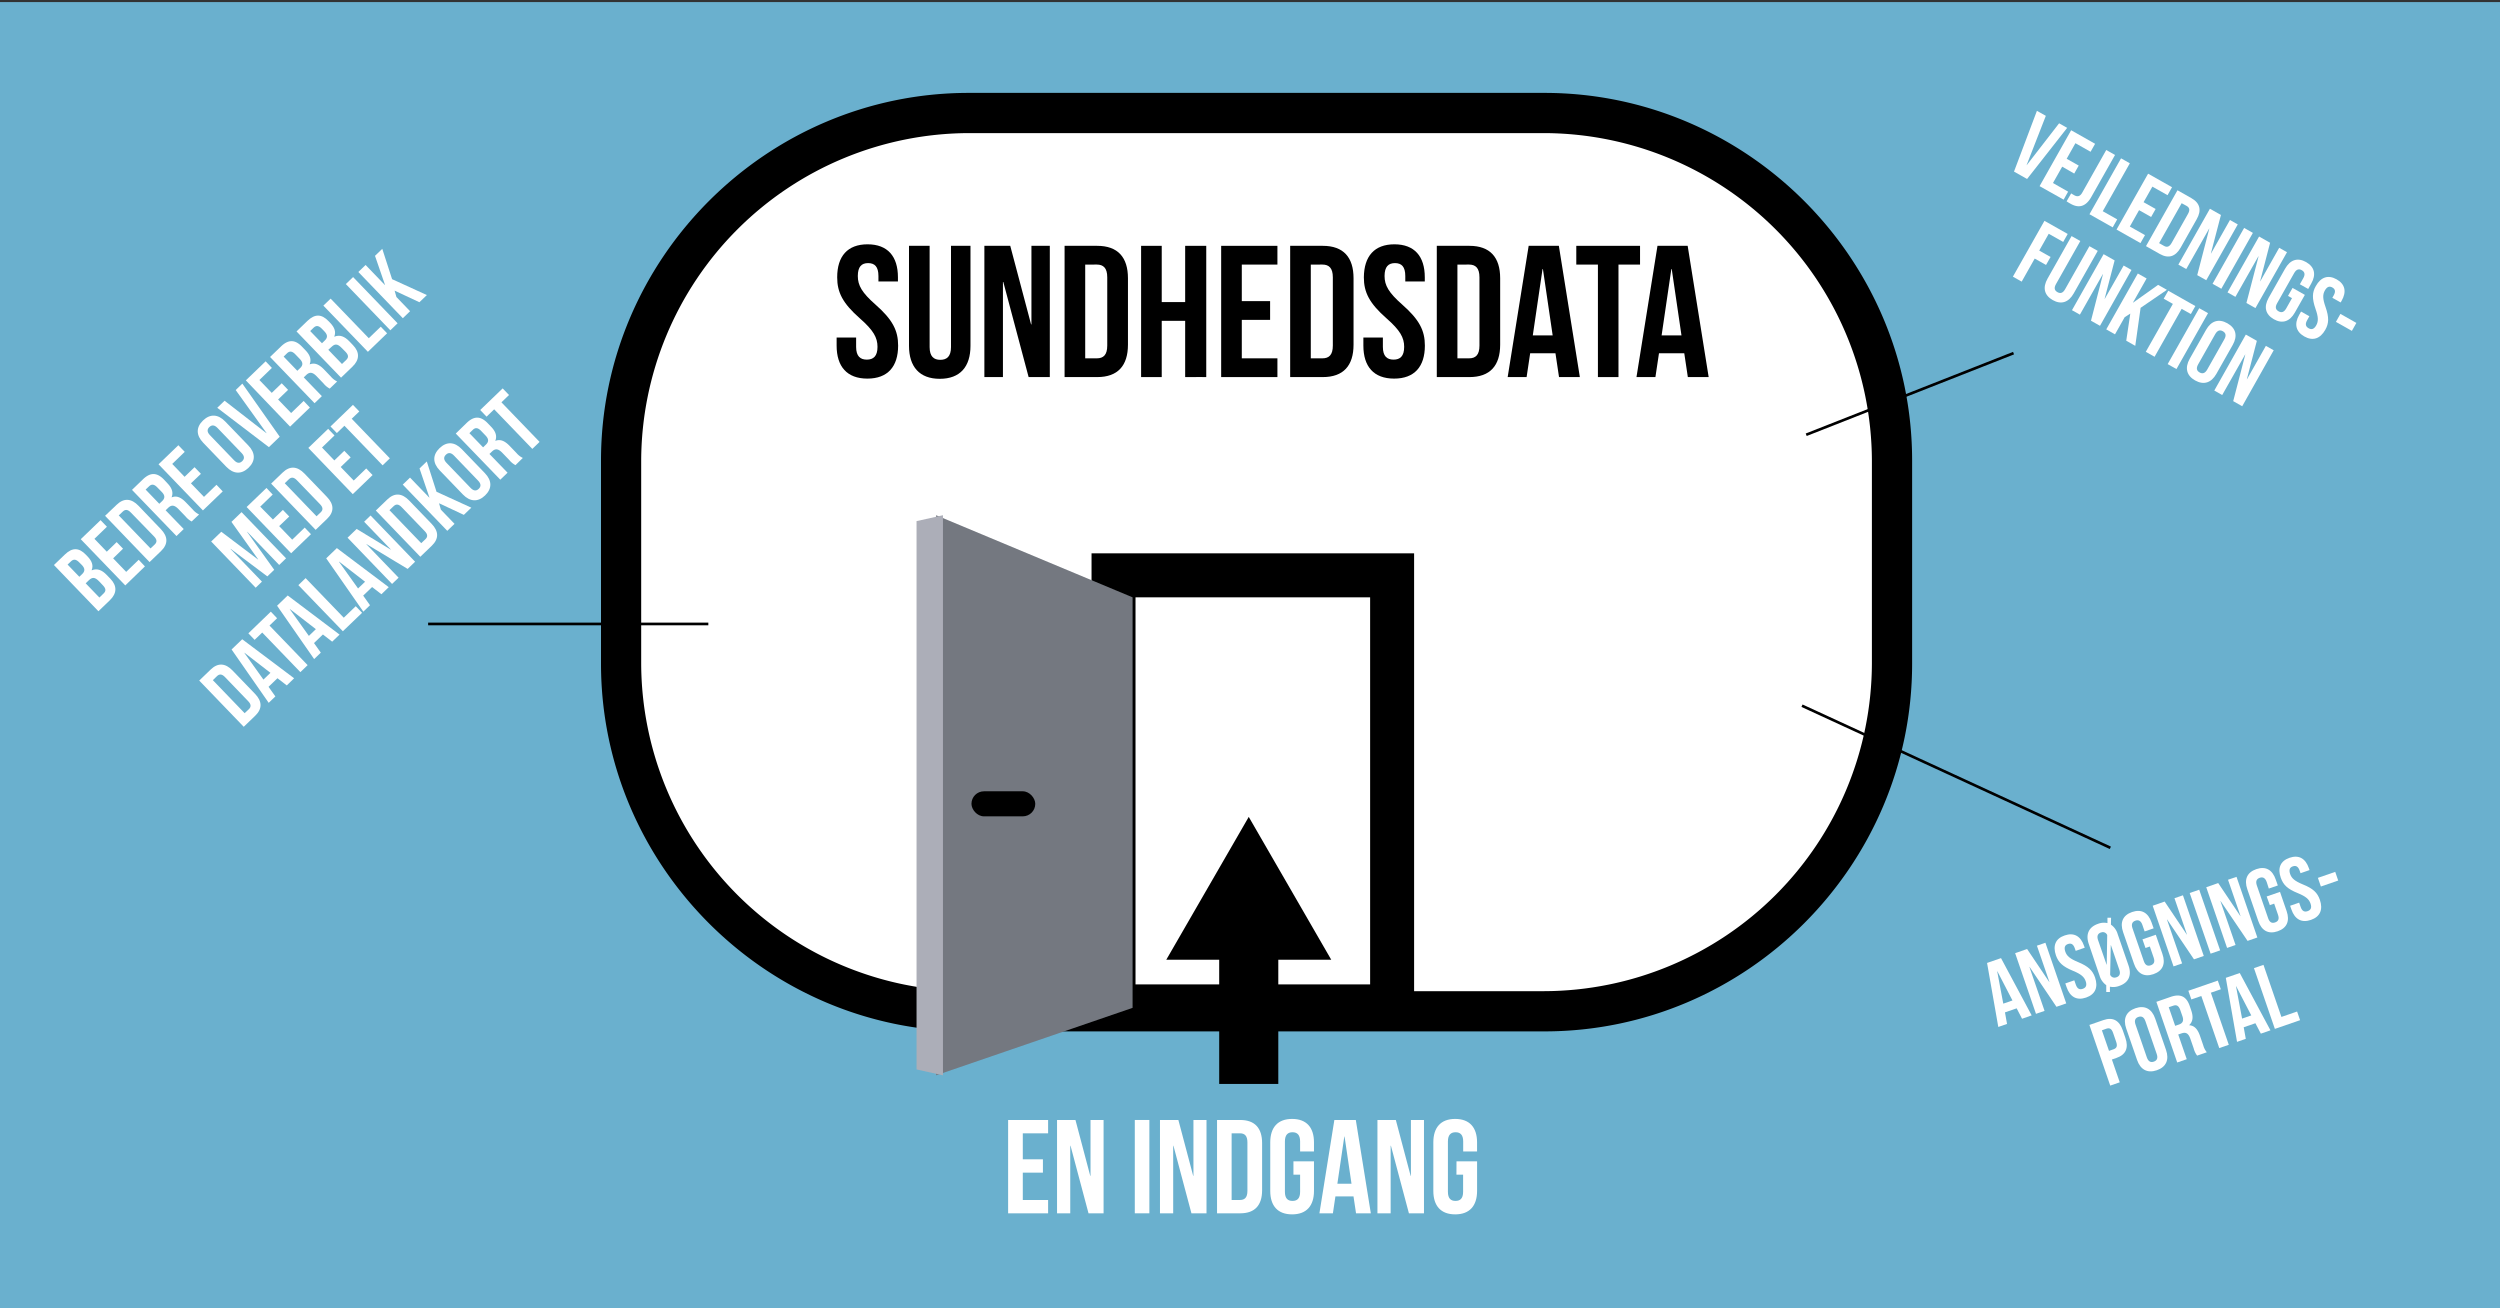 <svg id="Lag_1" data-name="Lag 1" xmlns="http://www.w3.org/2000/svg" viewBox="0 0 1200 628"><rect x="0" y="0" width="1200" height="628" fill="#333333" stroke="none"/><defs><style>.cls-1{fill:#6ab0ce;}.cls-2{fill:#fff;}.cls-3,.cls-6{fill:none;stroke:#000;stroke-miterlimit:10;}.cls-3{stroke-width:1.29px;}.cls-4{fill:#747880;}.cls-5{fill:#acaeb8;}.cls-6{stroke-width:28.37px;}</style></defs><title>en indgang SVG§</title><g id="Lag_2" data-name="Lag 2"><rect class="cls-1" y="1" width="1200" height="628"/></g><g id="Lag_1-2" data-name="Lag 1"><path class="cls-2" d="M465,485.42A167.38,167.38,0,0,1,298.12,318.54V221.11A167.37,167.37,0,0,1,465,54.24H741.3A167.4,167.4,0,0,1,908.16,221.11v97.43A167.41,167.41,0,0,1,741.29,485.42Z"/><path d="M741.29,63.89A157.75,157.75,0,0,1,898.51,221.11v97.43A157.75,157.75,0,0,1,741.29,475.76H465A157.74,157.74,0,0,1,307.77,318.54V221.11A157.74,157.74,0,0,1,465,63.89H741.3m0-19.3H465c-97.09,0-176.52,79.43-176.52,176.52v97.43c0,97.09,79.43,176.53,176.52,176.53H741.3c97.09,0,176.52-79.44,176.52-176.53V221.11C917.82,124,838.39,44.59,741.3,44.59Z"/><path d="M416.43,117.27c9.63,0,14.58,5.76,14.58,15.84v2h-9.36V132.5c0-4.5-1.8-6.21-4.95-6.21s-4.95,1.71-4.95,6.21,2,8,8.46,13.68c8.28,7.29,10.89,12.51,10.89,19.71,0,10.08-5,15.84-14.76,15.84s-14.76-5.76-14.76-15.84V162h9.36v4.5c0,4.5,2,6.12,5.13,6.12s5.13-1.62,5.13-6.12-2-8-8.46-13.68c-8.28-7.29-10.89-12.51-10.89-19.71C401.85,123,406.8,117.27,416.43,117.27Z"/><path d="M446.22,118v48.6c0,4.5,2,6.12,5.13,6.12s5.13-1.62,5.13-6.12V118h9.35v48c0,10.08-5,15.83-14.75,15.83S436.32,176,436.32,166V118Z"/><path d="M481.59,135.36h-.18V181H472.5V118h12.42l10,37.71h.17V118h8.82v63H493.74Z"/><path d="M511,118h15.66c9.9,0,14.76,5.49,14.76,15.57v31.86c0,10.08-4.86,15.57-14.76,15.57H511Zm9.9,9v45h5.58c3.15,0,5-1.62,5-6.12V133.11c0-4.5-1.89-6.12-5-6.12Z"/><path d="M557.63,181h-9.9V118h9.9v27h11.25V118H579v63H568.88V154H557.63Z"/><path d="M596.06,144.54h13.59v9H596.06V172h17.1v9h-27V118h27v9h-17.1Z"/><path d="M619.28,118h15.66c9.9,0,14.76,5.49,14.76,15.57v31.86c0,10.08-4.86,15.57-14.76,15.57H619.28Zm9.9,9v45h5.58c3.15,0,5-1.62,5-6.12V133.11c0-4.5-1.89-6.12-5-6.12Z"/><path d="M669.32,117.27c9.63,0,14.58,5.76,14.58,15.84v2h-9.36V132.5c0-4.5-1.8-6.21-4.95-6.21s-5,1.71-5,6.21,2,8,8.46,13.68c8.28,7.29,10.89,12.51,10.89,19.71,0,10.08-5,15.84-14.76,15.84s-14.76-5.76-14.76-15.84V162h9.36v4.5c0,4.5,2,6.12,5.13,6.12S674,171,674,166.5s-2-8-8.46-13.68c-8.28-7.29-10.89-12.51-10.89-19.71C654.74,123,659.69,117.27,669.32,117.27Z"/><path d="M689.66,118h15.66c9.9,0,14.76,5.49,14.76,15.57v31.86c0,10.08-4.86,15.57-14.76,15.57H689.66Zm9.9,9v45h5.58c3.15,0,5-1.62,5-6.12V133.11c0-4.5-1.89-6.12-5-6.12Z"/><path d="M758.33,181h-10l-1.71-11.43H734.48L732.77,181h-9.09l10.08-63h14.49Zm-22.59-20h9.54l-4.68-31.86h-.18Z"/><path d="M756.62,118h30.6v9H776.87v54H767V127H756.62Z"/><path d="M820.16,181h-10l-1.71-11.43H796.31L794.6,181h-9.09l10.08-63h14.49Zm-22.59-20h9.54l-4.68-31.86h-.18Z"/><path class="cls-2" d="M490.94,556.47h9.66v6.4h-9.66V576h12.15v6.4H483.9V537.6h19.19V544H490.94Z"/><path class="cls-2" d="M513.85,549.94h-.13v32.45h-6.34v-44.8h8.84l7.1,26.82h.13V537.59h6.27v44.8h-7.23Z"/><path class="cls-2" d="M544.7,537.59h7v44.8h-7Z"/><path class="cls-2" d="M563.25,549.94h-.12v32.45h-6.34v-44.8h8.83l7.11,26.82h.12V537.59h6.27v44.8h-7.23Z"/><path class="cls-2" d="M584.18,537.59h11.14c7,0,10.49,3.91,10.49,11.07v22.66c0,7.17-3.45,11.07-10.49,11.07H584.18Zm7,6.4v32h4c2.24,0,3.58-1.15,3.58-4.35v-23.3c0-3.2-1.34-4.35-3.58-4.35Z"/><path class="cls-2" d="M620.85,557.43h9.86v14.21c0,7.16-3.59,11.26-10.5,11.26s-10.49-4.1-10.49-11.26v-23.3c0-7.16,3.58-11.26,10.49-11.26s10.5,4.1,10.5,11.26v4.36h-6.66v-4.8c0-3.2-1.41-4.42-3.65-4.42s-3.64,1.22-3.64,4.42v24.18c0,3.21,1.4,4.36,3.64,4.36s3.65-1.15,3.65-4.36v-8.25h-3.2Z"/><path class="cls-2" d="M658,582.39h-7.1l-1.22-8.13H641l-1.21,8.13h-6.47l7.17-44.8h10.3Zm-16.06-14.21h6.78l-3.33-22.65h-.12Z"/><path class="cls-2" d="M667.64,549.94h-.13v32.45h-6.34v-44.8H670l7.11,26.82h.13V537.59h6.27v44.8h-7.23Z"/><path class="cls-2" d="M699.12,557.43H709v14.21c0,7.16-3.59,11.26-10.5,11.26S688,578.8,688,571.64v-23.3c0-7.16,3.58-11.26,10.49-11.26s10.5,4.1,10.5,11.26v4.36h-6.66v-4.8c0-3.2-1.4-4.42-3.65-4.42S695,544.7,695,547.9v24.18c0,3.21,1.41,4.36,3.64,4.36s3.65-1.15,3.65-4.36v-8.25h-3.2Z"/><line class="cls-3" x1="866.98" y1="208.68" x2="966.5" y2="169.5"/><path class="cls-2" d="M41.24,266.28l.76.79c2.2,2.28,2.88,4.38,2,6.6l.07.07c2.57-1.07,4.88-.13,7.14,2.22l1.74,1.8c3.3,3.43,3.26,7-.22,10.36l-5.49,5.28L25.89,271.21l5.27-5.06C34.77,262.67,37.94,262.85,41.24,266.28ZM32.44,271l5.64,5.86,1.36-1.31c1.3-1.25,1.55-2.59-.16-4.36L38.09,270c-1.53-1.58-2.74-1.76-4-.57Zm8.69,9,6.57,6.82,2-1.93c1.18-1.13,1.29-2.27-.3-3.92L47.54,279c-2-2.06-3.26-2-4.84-.53Z"/><path class="cls-2" d="M51.26,264.82,56,260.21l3.06,3.17L54.31,268l6.26,6.5,6-5.8,3,3.17L60.13,281,38.76,258.82l9.51-9.15,3.06,3.17-6,5.8Z"/><path class="cls-2" d="M50.43,247.59,56,242.28c3.48-3.36,7.06-3.07,10.47.48L77.23,254c3.42,3.55,3.57,7.13.08,10.49l-5.52,5.31ZM57,247.4l15.26,15.85,2-1.89c1.11-1.07,1.22-2.28-.31-3.86L62.79,246c-1.53-1.59-2.75-1.52-3.85-.45Z"/><path class="cls-2" d="M92,250.31a9.53,9.53,0,0,1-2.94-2.42L85.7,244.4c-2-2.06-3.41-2.15-5-.62l-1.2,1.16,8.69,9-3.48,3.36L63.36,235.14l5.26-5.07c3.62-3.48,6.79-3.29,10.09.13l1.67,1.8c2.2,2.28,2.88,4.44,2,6.66l.06.07c2.44-1,4.6.15,6.83,2.46l3.29,3.42a9.21,9.21,0,0,0,3,2.33ZM69.9,235l6.56,6.82,1.37-1.31c1.3-1.25,1.54-2.59-.17-4.36L75.55,234c-1.52-1.59-2.73-1.77-4-.57Z"/><path class="cls-2" d="M88.6,228.87l4.78-4.61,3.06,3.17L91.65,232l6.26,6.5,6-5.8,3,3.17L97.4,245,76.1,222.87l9.51-9.16,3.06,3.17-6,5.8Z"/><path class="cls-2" d="M97.53,212.51c-3.42-3.55-3.51-7.38-.08-10.68s7.25-3.06,10.66.49l11.11,11.53c3.42,3.56,3.5,7.39.08,10.68s-7.25,3.07-10.67-.48Zm14.81,8.4c1.52,1.59,2.8,1.52,3.91.45s1.23-2.34-.3-3.93l-11.54-12c-1.52-1.58-2.8-1.51-3.91-.45s-1.23,2.35.3,3.93Z"/><path class="cls-2" d="M127.86,207.92l.07-.06-14.8-20.64,3.2-3.08,17.94,25.49-5.2,5-24.79-18.89,3.52-3.39Z"/><path class="cls-2" d="M130.44,188.58l4.78-4.61,3.06,3.17-4.79,4.61,6.26,6.5,6-5.8,3,3.17-9.51,9.16L118,182.58l9.51-9.15,3,3.17-6,5.8Z"/><path class="cls-2" d="M158.27,186.53a9.56,9.56,0,0,1-2.94-2.43L152,180.62c-2-2.06-3.42-2.15-5-.63l-1.2,1.16,8.69,9L151,193.54l-21.37-22.19,5.26-5.06c3.62-3.48,6.79-3.3,10.09.13l1.67,1.74c2.2,2.28,2.88,4.44,2,6.67l.06.06c2.44-.95,4.6.15,6.83,2.46l3.29,3.43a9.21,9.21,0,0,0,3,2.33Zm-22.12-15.36,6.56,6.81,1.37-1.31c1.3-1.25,1.54-2.58-.17-4.36l-2.11-2.19c-1.52-1.58-2.73-1.76-4-.57Z"/><path class="cls-2" d="M157.7,154.15l.76.79c2.2,2.28,2.87,4.38,2,6.61l.06.06c2.58-1.07,4.89-.13,7.15,2.22l1.74,1.81c3.3,3.42,3.26,7-.23,10.36l-5.48,5.28-21.37-22.19L147.6,154C151.23,150.54,154.4,150.72,157.7,154.15Zm-8.81,4.75,5.65,5.86,1.36-1.31c1.3-1.25,1.55-2.58-.16-4.36l-1.19-1.24c-1.53-1.58-2.74-1.76-4-.57Zm8.7,9,6.56,6.82,2-1.92c1.17-1.13,1.29-2.28-.3-3.93L164,167c-2-2.06-3.26-2.05-4.85-.52Z"/><path class="cls-2" d="M155.22,146.7l3.49-3.36,18.31,19,5.74-5.53,3.05,3.17-9.22,8.89Z"/><path class="cls-2" d="M166,136.35l3.49-3.36,21.36,22.19-3.49,3.36Z"/><path class="cls-2" d="M189.41,139.5l.87,3.07,6.56,6.81-3.48,3.36L172,130.55l3.49-3.36,9.25,9.61.06-.06L180,122.8l3.49-3.36L188.2,134l16.7,7.63-3.59,3.45Z"/><path class="cls-2" d="M123.85,268.56l.06-.06-12.82-18,4.85-4.67L137.31,268l-3.3,3.18-15.32-15.92-.07.07,13,18.17-3.3,3.17-17.64-13.25-.06.06,15.11,15.7-3,2.93-21.37-22.19,4.86-4.67Z"/><path class="cls-2" d="M131,249.37l4.78-4.61,3.06,3.17L134,252.54l6.26,6.5,6-5.8,3,3.17-9.51,9.15-21.37-22.19,9.52-9.15,3,3.17-6,5.8Z"/><path class="cls-2" d="M130.14,232.14l5.52-5.31c3.48-3.36,7.06-3.07,10.48.48l10.8,11.22c3.42,3.55,3.57,7.14.08,10.49l-5.51,5.31Zm6.54-.18,15.26,15.85,2-1.9c1.11-1.07,1.22-2.28-.3-3.86L142.5,230.51c-1.53-1.59-2.75-1.52-3.86-.45Z"/><path class="cls-2" d="M160.48,221l4.78-4.61,3.06,3.17-4.79,4.6,6.26,6.5,6-5.8,3.05,3.17-9.51,9.16L148,215l9.51-9.16,3.05,3.17-6,5.8Z"/><path class="cls-2" d="M158.64,204.71l10.77-10.38,3.06,3.17-3.65,3.5,18.31,19-3.48,3.36-18.32-19-3.64,3.51Z"/><path class="cls-2" d="M95.63,326.67l5.51-5.31c3.49-3.36,7.07-3.07,10.48.48l10.81,11.22c3.42,3.55,3.57,7.13.08,10.49L117,348.86Zm6.54-.19,15.26,15.85,2-1.89c1.11-1.07,1.23-2.28-.3-3.87L108,325c-1.52-1.59-2.74-1.52-3.85-.45Z"/><path class="cls-2" d="M141.18,325.57,137.66,329l-4.48-3.45-4.28,4.12,3.28,4.61-3.2,3.08-17.82-25.61,5.1-4.91Zm-14.73.63,3.36-3.24-12.46-9.63-.06.06Z"/><path class="cls-2" d="M119.21,304,130,293.59l3,3.17-3.64,3.51,18.31,19-3.49,3.35-18.31-19-3.65,3.51Z"/><path class="cls-2" d="M163,304.61,159.44,308,155,304.55l-4.28,4.12,3.27,4.6-3.2,3.09L133,290.75l5.1-4.92Zm-14.74.62,3.36-3.24-12.45-9.63-.06.06Z"/><path class="cls-2" d="M143.21,280.86l3.48-3.36,18.32,19,5.74-5.52,3.05,3.17L164.57,303Z"/><path class="cls-2" d="M186.6,281.84l-3.52,3.39-4.47-3.45-4.28,4.12,3.27,4.61-3.2,3.08L156.58,268l5.11-4.91Zm-14.73.62,3.36-3.23-12.45-9.64-.07.06Z"/><path class="cls-2" d="M175.91,261.16l-.06.06,15.48,16.07-3.14,3L166.82,258.1l4.38-4.21,16.3,9.9.07-.07-12.79-13.28,3.1-3,21.37,22.19-3.58,3.45Z"/><path class="cls-2" d="M180.39,245.06l5.51-5.31c3.49-3.36,7.06-3.07,10.48.48l10.81,11.22c3.42,3.55,3.57,7.13.08,10.49l-5.52,5.31Zm6.54-.19,15.26,15.85,2-1.89c1.11-1.07,1.23-2.28-.3-3.86l-11.11-11.54c-1.52-1.59-2.74-1.52-3.85-.45Z"/><path class="cls-2" d="M210.74,241.56l.87,3.07,6.56,6.81-3.48,3.36-21.37-22.19,3.49-3.36,9.25,9.61.06-.06-4.75-13.94,3.49-3.36,4.67,14.56,16.7,7.63-3.59,3.45Z"/><path class="cls-2" d="M211.06,225.79c-3.41-3.55-3.5-7.38-.07-10.68s7.24-3.07,10.66.48l11.11,11.54c3.42,3.55,3.51,7.38.08,10.68s-7.25,3.07-10.67-.48Zm14.82,8.4c1.52,1.59,2.8,1.52,3.91.45s1.23-2.34-.3-3.93l-11.54-12c-1.52-1.59-2.8-1.52-3.91-.45s-1.23,2.34.3,3.93Z"/><path class="cls-2" d="M247.43,223.27a9.53,9.53,0,0,1-2.94-2.42l-3.36-3.48c-2-2.07-3.41-2.16-5-.63l-1.2,1.16,8.7,9-3.49,3.35L218.77,208.1,224,203c3.61-3.48,6.78-3.3,10.08.12l1.68,1.75c2.19,2.28,2.87,4.44,2,6.67l.06.06c2.44-.95,4.6.15,6.83,2.46l3.3,3.43a9,9,0,0,0,3,2.32Zm-22.12-15.35,6.57,6.81,1.36-1.31c1.3-1.25,1.54-2.59-.17-4.36l-2.1-2.19c-1.53-1.58-2.74-1.76-4-.57Z"/><path class="cls-2" d="M230.5,196.81l10.78-10.38,3.05,3.17-3.64,3.51,18.31,19-3.49,3.36-18.31-19L233.56,200Z"/><path class="cls-2" d="M972.76,79.27h.07l15.54-20.08,3.87,2.18L973,85.91l-6.28-3.55,11-29.16L982,55.6Z"/><path class="cls-2" d="M992,76.21l5.79,3.27-2.17,3.83L989.86,80l-4.44,7.85L992.7,92l-2.16,3.83L979,89.35l15.15-26.83,11.5,6.5-2.17,3.83-7.28-4.11Z"/><path class="cls-2" d="M994.16,92.83c.43.3,1,.6,1.43.86,1.34.76,2.7.86,3.87-1.2L1011,72l4.22,2.38-11.39,20.15c-3,5.36-6.68,5.12-9.86,3.32a17.8,17.8,0,0,1-2-1.22Z"/><path class="cls-2" d="M1018.1,76l4.22,2.38-13,23,6.93,3.92-2.16,3.83-11.15-6.3Z"/><path class="cls-2" d="M1028.92,97.05l5.78,3.27-2.16,3.83-5.79-3.27-4.43,7.86,7.28,4.11-2.17,3.83-11.49-6.49,15.15-26.82,11.49,6.49-2.16,3.83-7.28-4.11Z"/><path class="cls-2" d="M1045.19,91.33l6.66,3.77c4.22,2.38,5,5.88,2.54,10.17l-7.66,13.57c-2.42,4.29-5.81,5.46-10,3.08l-6.66-3.77Zm2,6.21-10.82,19.16,2.37,1.34c1.34.76,2.54.52,3.62-1.39l7.88-14c1.08-1.91.67-3.06-.68-3.82Z"/><path class="cls-2" d="M1060.47,109.72h-.07l-11,19.43-3.79-2.14,15.15-26.82,5.29,3-4.82,18.46h.08l9.07-16.05,3.75,2.12L1059,134.51l-4.33-2.44Z"/><path class="cls-2" d="M1077.18,109.4l4.21,2.38-15.15,26.82-4.21-2.38Z"/><path class="cls-2" d="M1084.11,123.07H1084l-11,19.42-3.79-2.14,15.15-26.82,5.29,3L1084.86,135h.08l9.07-16.06,3.75,2.12-15.15,26.82-4.33-2.44Z"/><path class="cls-2" d="M1100.43,138.2l5.9,3.34-4.81,8.5c-2.42,4.29-6,5.53-10.09,3.19s-4.9-6-2.47-10.29l7.87-13.94c2.43-4.3,6-5.54,10.1-3.2s4.9,6,2.47,10.29l-1.47,2.61-4-2.25,1.62-2.88c1.08-1.91.65-3.11-.69-3.87s-2.6-.51-3.68,1.41L1093,145.59c-1.08,1.92-.63,3.08.71,3.84s2.58.54,3.66-1.37l2.79-4.94-1.92-1.09Z"/><path class="cls-2" d="M1121.6,134.09c4.1,2.32,4.82,6,2.4,10.25l-.48.84-4-2.25.63-1.11c1.08-1.92.72-3.08-.62-3.83s-2.52-.47-3.6,1.45-1.08,3.89.31,7.86c1.78,5.09,1.63,7.94-.1,11-2.42,4.29-6,5.53-10.09,3.19s-4.9-6-2.48-10.29l.93-1.65,4,2.25-1.08,1.92c-1.09,1.91-.63,3.08.71,3.84s2.57.54,3.65-1.37,1.09-3.89-.31-7.86c-1.77-5.1-1.63-8,.11-11C1114,133,1117.5,131.77,1121.6,134.09Z"/><path class="cls-2" d="M1123.4,150.67l7.66,4.33-2.16,3.83-7.66-4.33Z"/><path class="cls-2" d="M978.83,120.28l5.44,3.07-2.17,3.83-5.44-3.07-6.25,11.07-4.22-2.38L981.34,106l11.16,6.3-2.17,3.83-6.94-3.92Z"/><path class="cls-2" d="M998.55,115.7l-11.69,20.69c-1.08,1.91-.63,3.08.71,3.84s2.58.54,3.66-1.37l11.69-20.69,4,2.25-11.54,20.42c-2.42,4.29-6,5.53-10.09,3.19s-4.9-6-2.47-10.29l11.53-20.42Z"/><path class="cls-2" d="M1009.43,131.6h-.08l-11,19.43-3.8-2.14L1009.73,122l5.29,3-4.81,18.46h.07l9.07-16,3.76,2.12L1008,156.39l-4.33-2.44Z"/><path class="cls-2" d="M1022.54,150.53l-2.69,1.71-4.65,8.24-4.2-2.38,15.15-26.82,4.22,2.38-6.56,11.61h.08l12-8.53,4.22,2.38-12.62,8.64L1024.93,166l-4.33-2.45Z"/><path class="cls-2" d="M1040.77,139.55l13,7.36-2.16,3.83-4.41-2.49-13,23-4.22-2.38,13-23-4.41-2.49Z"/><path class="cls-2" d="M1055.63,147.94l4.22,2.38-15.15,26.83-4.22-2.38Z"/><path class="cls-2" d="M1058.93,158.3c2.42-4.29,6.07-5.47,10.21-3.13s5,6.07,2.59,10.36l-7.88,13.94c-2.43,4.3-6.07,5.47-10.21,3.13s-5-6.06-2.59-10.36Zm-3.82,16.59c-1.08,1.92-.65,3.12.69,3.88s2.6.51,3.68-1.41l8.18-14.48c1.09-1.92.65-3.12-.69-3.88s-2.59-.51-3.68,1.41Z"/><path class="cls-2" d="M1077.74,170.18h-.08l-11,19.43-3.8-2.15L1078,160.6l5.29,3-4.81,18.46h.07l9.07-16.05,3.76,2.12L1076.26,195l-4.32-2.45Z"/><path class="cls-2" d="M975.2,487.39,970.58,489,968,484l-5.62,1.94,1,5.55-4.2,1.45-5.39-30.73,6.7-2.31Zm-13.63-5.64,4.41-1.52-7.24-14h-.09Z"/><path class="cls-2" d="M974.2,464.13h-.08l7.27,21.09-4.12,1.42-10-29.12,5.74-2,10.63,15.84h.08l-6-17.43,4.08-1.41,10,29.12-4.7,1.62Z"/><path class="cls-2" d="M991.08,449c4.45-1.53,7.65.34,9.26,5l.32.91-4.33,1.5-.42-1.21c-.71-2.08-1.82-2.58-3.27-2.08s-2,1.58-1.3,3.66,2.19,3.38,6.09,5c5,2.05,7,4.05,8.18,7.38,1.6,4.66.19,8.12-4.3,9.67s-7.74-.31-9.35-5l-.62-1.78,4.33-1.5.72,2.08c.71,2.08,1.89,2.51,3.34,2s2.12-1.56,1.4-3.64-2.19-3.39-6.09-5c-5-2.05-7-4.05-8.18-7.37C985.25,453.94,986.62,450.49,991.08,449Z"/><path class="cls-2" d="M1002.63,453.16c-1.61-4.66-.07-8.17,4.42-9.72a7.88,7.88,0,0,1,4.53-.35v-2.58h1.73l-.06,3.33a8.18,8.18,0,0,1,3.23,4.52l5.23,15.14c1.6,4.66.07,8.17-4.43,9.72a7.94,7.94,0,0,1-4.52.39v2.54H1011v-3.27a8.62,8.62,0,0,1-3.21-4.58Zm8.52,9.86h.08l.23-14.18a2.24,2.24,0,0,0-2.91-1.25l-.09,0c-1.45.5-2.09,1.61-1.38,3.69Zm1.72,4.85a2.24,2.24,0,0,0,2.92,1.24.2.2,0,0,1,.08,0c1.45-.5,2.1-1.61,1.38-3.69l-4-11.73h-.08Z"/><path class="cls-2" d="M1028.38,450.89l6.4-2.21,3.19,9.23c1.61,4.66.19,8.13-4.3,9.68s-7.74-.31-9.35-5l-5.22-15.14c-1.61-4.66-.2-8.13,4.3-9.68s7.74.31,9.35,5l1,2.83-4.33,1.49-1.07-3.12c-.72-2.08-1.91-2.55-3.36-2.05s-2.1,1.61-1.38,3.69l5.42,15.72c.72,2.08,1.89,2.52,3.35,2s2.11-1.56,1.39-3.64l-1.85-5.37-2.08.72Z"/><path class="cls-2" d="M1040.22,441.36h-.09l7.28,21.09-4.12,1.42-10-29.12,5.74-2,10.63,15.83h.08l-6-17.43,4.07-1.41,10,29.12-4.7,1.62Z"/><path class="cls-2" d="M1051.05,428.64l4.57-1.58,10.05,29.12-4.58,1.58Z"/><path class="cls-2" d="M1065.88,432.5h-.08l7.27,21.09L1069,455l-10-29.13,5.74-2,10.63,15.84h.08l-6-17.43,4.08-1.4,10,29.12-4.7,1.62Z"/><path class="cls-2" d="M1088,430.31l6.4-2.21,3.19,9.24c1.6,4.66.19,8.12-4.3,9.67s-7.74-.31-9.35-5l-5.22-15.15c-1.61-4.66-.2-8.12,4.3-9.67s7.74.31,9.34,5l1,2.83-4.33,1.49-1-3.11c-.72-2.08-1.91-2.56-3.36-2.06s-2.1,1.61-1.38,3.69l5.42,15.73c.72,2.08,1.89,2.51,3.35,2s2.11-1.57,1.39-3.65l-1.85-5.36-2.08.71Z"/><path class="cls-2" d="M1099,411.73c4.45-1.53,7.66.34,9.26,5l.32.91-4.33,1.5-.41-1.21c-.72-2.08-1.83-2.58-3.28-2.08s-2,1.58-1.3,3.66,2.19,3.39,6.09,5c5,2,7,4,8.18,7.38,1.6,4.66.19,8.12-4.3,9.67s-7.74-.31-9.35-5l-.62-1.79,4.33-1.5.72,2.08c.72,2.08,1.89,2.52,3.35,2s2.11-1.56,1.39-3.64-2.19-3.39-6.09-5c-5-2-7-4-8.18-7.37C1093.16,416.72,1094.53,413.27,1099,411.73Z"/><path class="cls-2" d="M1112.59,421.37l8.32-2.87,1.43,4.16-8.32,2.87Z"/><path class="cls-2" d="M1018.91,494.49l1.3,3.78c1.61,4.66.24,8-4.34,9.55l-2.16.75,3.77,10.94-4.57,1.58-10-29.12,6.74-2.33C1014.18,488.06,1017.3,489.83,1018.91,494.49Zm-10,.06,3.41,9.86,2.16-.75c1.46-.5,2-1.44,1.3-3.52l-1.51-4.37c-.72-2.08-1.73-2.47-3.19-2Z"/><path class="cls-2" d="M1020.58,493.68c-1.61-4.66-.07-8.17,4.42-9.72s7.87.26,9.48,4.92L1039.7,504c1.61,4.66.07,8.17-4.42,9.72s-7.87-.27-9.48-4.93Zm9.9,13.85c.72,2.08,1.91,2.56,3.36,2.05s2.1-1.6,1.38-3.68l-5.42-15.73c-.72-2.08-1.9-2.55-3.36-2.05s-2.1,1.61-1.38,3.69Z"/><path class="cls-2" d="M1054.63,506.7a9.53,9.53,0,0,1-1.65-3.44l-1.58-4.57c-.93-2.71-2.19-3.39-4.27-2.67l-1.58.54,4.09,11.86-4.58,1.58-10-29.12,6.9-2.39c4.75-1.63,7.55-.13,9.1,4.36l.78,2.29c1,3,.74,5.24-1,6.9v.08c2.62.17,4.11,2.08,5.16,5.11l1.55,4.5a9.1,9.1,0,0,0,1.72,3.36ZM1041,483.46l3.08,8.94,1.79-.61c1.71-.59,2.49-1.7,1.69-4l-1-2.87c-.72-2.08-1.74-2.75-3.36-2.19Z"/><path class="cls-2" d="M1050.41,475.57l14.14-4.88,1.44,4.16-4.78,1.65,8.61,25-4.58,1.58-8.61-25-4.79,1.65Z"/><path class="cls-2" d="M1089.82,494.56l-4.61,1.59-2.62-5-5.61,1.94,1,5.55-4.2,1.45-5.39-30.73,6.7-2.31Zm-13.62-5.64,4.41-1.52-7.25-14h-.08Z"/><path class="cls-2" d="M1081.9,464.71l4.57-1.58,8.61,25,7.53-2.6,1.44,4.16-12.11,4.18Z"/><line class="cls-3" x1="864.96" y1="338.74" x2="1012.97" y2="406.95"/><line class="cls-3" x1="205.5" y1="299.5" x2="340" y2="299.5"/><path class="cls-2" d="M549.53,187.58h-3.41c-3.85,0-5,2.48-5,6.29,0,5.61,1.82,6.58,4.92,6.58a15.55,15.55,0,0,0,3.51-.55Z"/><path class="cls-2" d="M565.63,202v-1.29a10.09,10.09,0,0,1-4.88,1.79c-3.13,0-4.54-1.47-4.54-5.14,0-2.58,1.47-4.55,5.07-4.55h4.24v-2.13c0-2.41-.57-3.09-3.12-3.09a32.23,32.23,0,0,0-4.7.55V186a49.12,49.12,0,0,1,6.06-.58c3.31,0,4.67,1.47,4.67,5V202Zm-.11-7.34h-3.7c-2,0-2.55,1-2.55,2.94s.86,2.93,2.73,2.93a9.5,9.5,0,0,0,3.52-.83Z"/><path class="cls-2" d="M578,202.12c-3.31,0-3.84-2-3.84-4.41v-10h-2.94v-1.81h2.94v-4.74h2.94v4.74h4.64v1.87h-4.64v10.39c0,1.93,1.19,2,4.07,2H582v1.58A38,38,0,0,1,578,202.12Z"/><path class="cls-2" d="M592.73,202v-1.29a10.08,10.08,0,0,1-4.85,1.73c-3.13,0-4.52-1.47-4.52-5.14,0-2.58,1.47-4.55,5.07-4.55h4.24v-2.13c0-2.41-.59-3.09-3.13-3.09a32.36,32.36,0,0,0-4.71.55V186a49.44,49.44,0,0,1,6.08-.58c3.3,0,4.67,1.47,4.67,5V202Zm-.1-7.34h-3.71c-2,0-2.55,1-2.55,2.94s.87,2.93,2.73,2.93a9.8,9.8,0,0,0,3.53-.83Z"/><path class="cls-2" d="M627.26,202v-1.29a10,10,0,0,1-4.89,1.79c-3.13,0-4.52-1.47-4.52-5.14,0-2.58,1.47-4.55,5.07-4.55h4.23v-2.13c0-2.41-.58-3.09-3.12-3.09a32.36,32.36,0,0,0-4.71.55V186a49.31,49.31,0,0,1,6.06-.58c3.32,0,4.68,1.47,4.68,5V202Zm-.11-7.34h-3.71c-2,0-2.54,1-2.54,2.94s.86,2.93,2.74,2.93a9.49,9.49,0,0,0,3.51-.83Z"/><path class="cls-2" d="M638.37,202.47a23.42,23.42,0,0,1-4.41-.54v-2.51a12.64,12.64,0,0,0,4.28,1c1.73,0,3-.68,3-2.54,0-4.07-7-2.46-7-8,0-2.26,1.19-4.4,5.56-4.4a16.71,16.71,0,0,1,3.73.47v2.23a15.68,15.68,0,0,0-4.3-.72,1.91,1.91,0,0,0-2.14,1.64,2.28,2.28,0,0,0,0,.26c0,3.95,7.15,2.55,7.15,8.19C644.19,199.59,642.72,202.47,638.37,202.47Z"/><path class="cls-2" d="M650.22,194.47c0,5.27,2.27,6,5.32,6a16.82,16.82,0,0,0,4.17-.62V202a33.63,33.63,0,0,1-5.11.5c-5.42,0-7.34-2.94-7.34-8.72,0-5.32,2.3-8.35,7-8.35,4.31,0,6.57,2.26,6.57,6.86v2.21Z"/><path class="cls-2" d="M673.65,188.14h-1.47a8.28,8.28,0,0,0-4.2,1.79V202h-2.93V185.87H668V188c.9-.79,3.38-2.63,4.82-2.63a6.32,6.32,0,0,1,.87,0Z"/><path class="cls-2" d="M336.27,188.14H334.8a8.31,8.31,0,0,0-4.22,1.79V202h-2.93V185.87h2.93V188c.91-.79,3.38-2.63,4.82-2.63a6.31,6.31,0,0,1,.87,0Z"/><path class="cls-2" d="M341.59,194.47c.07,5.27,2.26,6,5.31,6a16.82,16.82,0,0,0,4.17-.62V202a33.5,33.5,0,0,1-5.11.5c-5.42,0-7.34-2.94-7.34-8.72,0-5.32,2.3-8.35,7-8.35,4.31,0,6.58,2.26,6.58,6.86v2.21Zm3.92-7c-2.6,0-3.92,1-3.92,5.13h7.65c0-4.48-1.41-5.13-3.73-5.13Z"/><path class="cls-2" d="M442.3,282.53v-2.18h2.17v2.18Zm.09,13.43V285h2v11Z"/><path class="cls-2" d="M450.05,296.3a16,16,0,0,1-3-.37v-1.71a8.33,8.33,0,0,0,2.91.66c1.17,0,2.05-.46,2.05-1.73,0-2.77-4.77-1.67-4.77-5.44,0-1.54.81-3,3.79-3a11.56,11.56,0,0,1,2.55.32v1.52a10.47,10.47,0,0,0-2.94-.49,1.29,1.29,0,0,0-1.45,1.11,1.09,1.09,0,0,0,0,.18c0,2.69,4.86,1.74,4.86,5.58C454,294.34,453,296.3,450.05,296.3Z"/><path class="cls-2" d="M459.59,296.06c-2.25,0-2.62-1.35-2.62-3v-6.83h-2V285h2v-3.23h2V285h3.16v1.27H459v7.07c0,1.32.81,1.37,2.76,1.37h.64v1.08A25.89,25.89,0,0,1,459.59,296.06Z"/><path class="cls-2" d="M414.39,188.14h-1.47a8.31,8.31,0,0,0-4.22,1.79V202h-2.94V185.87h2.94V188c.91-.79,3.38-2.63,4.82-2.63a6.31,6.31,0,0,1,.87,0Z"/><path class="cls-2" d="M419.7,194.47c.08,5.27,2.27,6,5.32,6a16.82,16.82,0,0,0,4.17-.62V202a33.75,33.75,0,0,1-5.11.5c-5.42,0-7.34-2.94-7.34-8.72,0-5.32,2.29-8.35,7-8.35,4.32,0,6.58,2.26,6.58,6.86v2.21Zm3.93-7c-2.6,0-3.93,1-3.93,5.13h7.66c0-4.48-1.4-5.13-3.73-5.13Z"/><path class="cls-2" d="M747.28,282v-.88a6.75,6.75,0,0,1-3.32,1.23c-2.13,0-3.09-1-3.09-3.5,0-1.76,1-3.11,3.45-3.11h2.89V274.3c0-1.64-.39-2.1-2.13-2.1a21.62,21.62,0,0,0-3.2.36v-1.44a31.88,31.88,0,0,1,4.13-.39c2.25,0,3.18,1,3.18,3.4V282Zm-.07-5h-2.52c-1.37,0-1.74.66-1.74,2s.59,2,1.86,2a6.84,6.84,0,0,0,2.4-.56Z"/><path class="cls-2" d="M759.15,282v-7.73c0-1.36-.2-2-1.62-2a12.7,12.7,0,0,0-3,.49V282h-2V271h2v.83a12.75,12.75,0,0,1,3.62-1.15c2.25,0,3,.93,3,3.37V282Z"/><path class="cls-2" d="M776.61,276.93c0,3.6,1.54,4.09,3.62,4.09a11.41,11.41,0,0,0,2.84-.42V282a22.55,22.55,0,0,1-3.47.35c-3.7,0-5-2-5-6,0-3.62,1.56-5.67,4.74-5.67,2.94,0,4.48,1.54,4.48,4.67v1.49Zm2.67-4.77c-1.76,0-2.67.69-2.67,3.5h5.21c0-3.06-1-3.5-2.54-3.5Z"/><path class="cls-2" d="M792.56,272.63h-1a5.6,5.6,0,0,0-2.86,1.22V282h-2V271h2v1.46c.61-.53,2.3-1.78,3.27-1.78h.59Z"/><rect class="cls-2" x="534.5" y="276.15" width="133.72" height="206.91"/><path d="M657.66,286.72V472.51H545.05V286.72H657.66m21.11-21.11H523.94v228H678.77Z"/><polygon class="cls-4" points="449.33 516.15 543.64 483.77 543.64 286.72 449.33 247.31 449.33 516.15"/><polygon class="cls-5" points="439.94 513.33 452.62 516.15 452.62 247.31 439.94 250.13 439.94 513.33"/><rect x="466.3" y="379.82" width="30.63" height="12.03" rx="6.01" ry="6.01"/><line class="cls-6" x1="599.4" y1="520.29" x2="599.4" y2="449.09"/><polygon points="639 460.68 599.4 392.11 559.81 460.68 639 460.68"/></g></svg>